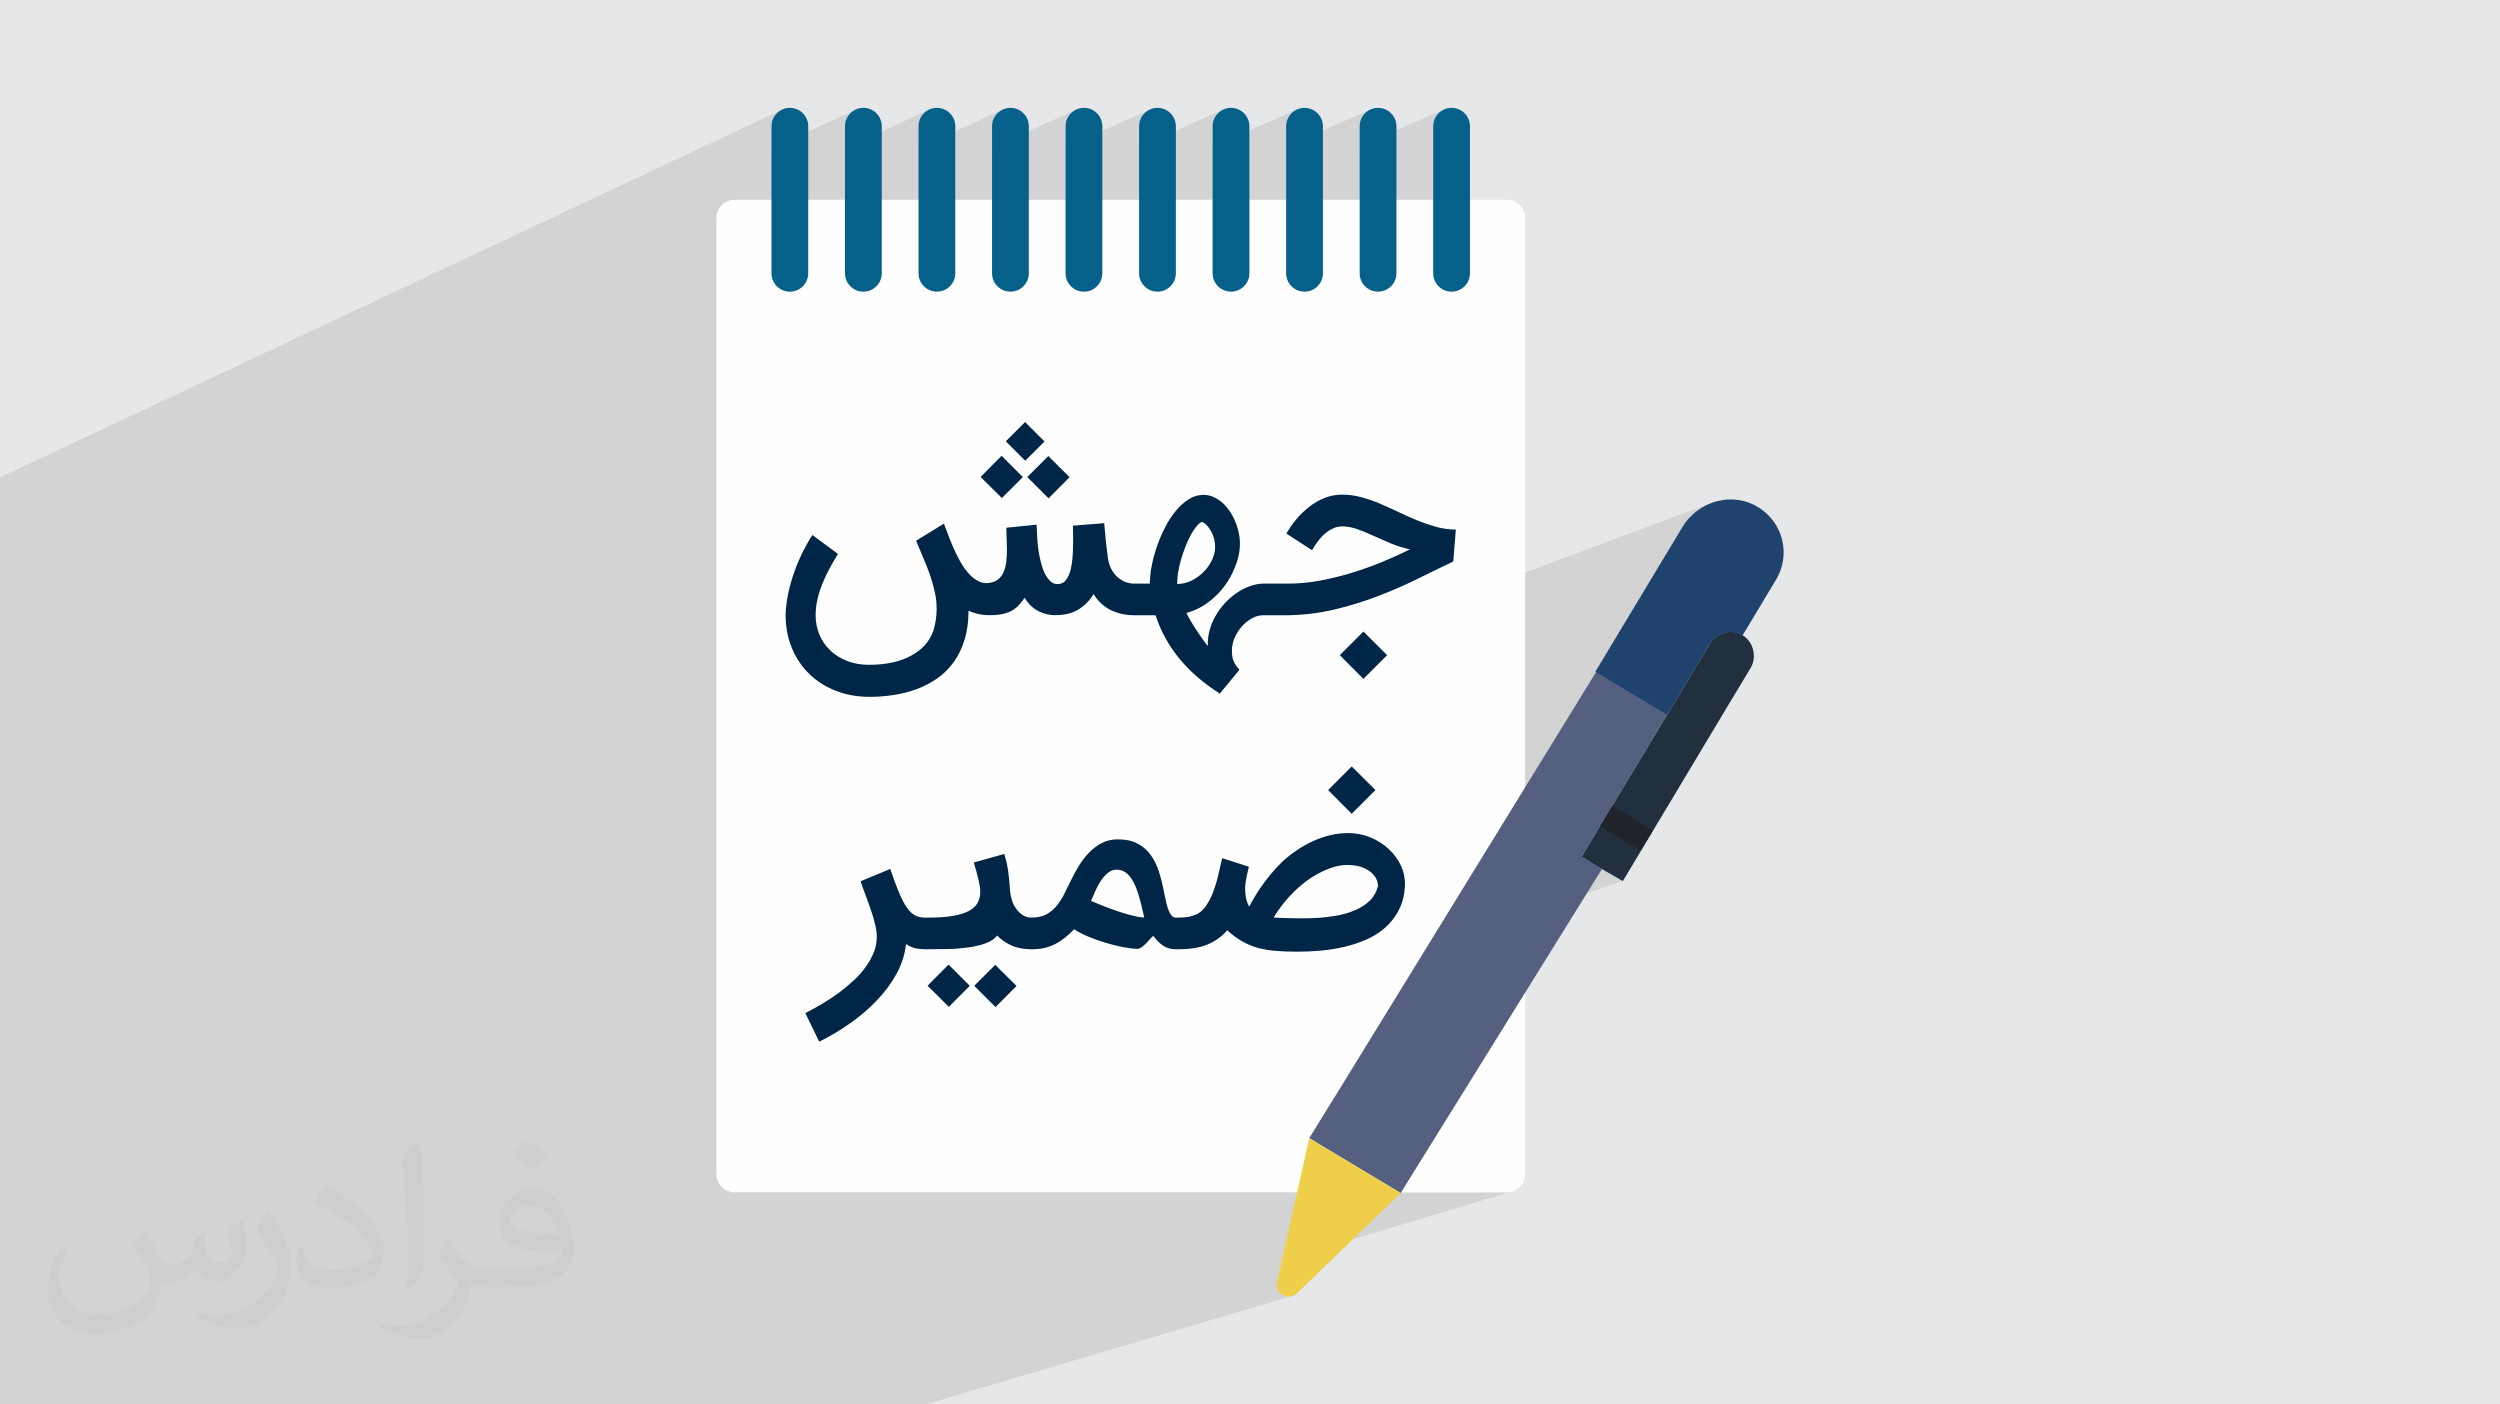 <?xml version="1.0" encoding="UTF-8"?>
<!DOCTYPE svg PUBLIC "-//W3C//DTD SVG 1.1//EN" "http://www.w3.org/Graphics/SVG/1.1/DTD/svg11.dtd">
<!-- Creator: CorelDRAW -->
<svg xmlns="http://www.w3.org/2000/svg" xml:space="preserve" width="94.192mm" height="52.917mm" version="1.1" style="shape-rendering:geometricPrecision; text-rendering:geometricPrecision; image-rendering:optimizeQuality; fill-rule:evenodd; clip-rule:evenodd"
viewBox="0 0 9404.92 5283.66"
 xmlns:xlink="http://www.w3.org/1999/xlink"
 xmlns:xodm="http://www.corel.com/coreldraw/odm/2003">
 <defs>
  <style type="text/css">
   <![CDATA[
    .fil3 {fill:#FEFEFE;fill-rule:nonzero}
    .fil5 {fill:#002647;fill-rule:nonzero}
    .fil4 {fill:#05608A;fill-rule:nonzero}
    .fil8 {fill:#1F436D;fill-rule:nonzero}
    .fil9 {fill:#21232A;fill-rule:nonzero}
    .fil7 {fill:#212F3F;fill-rule:nonzero}
    .fil6 {fill:#556080;fill-rule:nonzero}
    .fil10 {fill:#EFCE4A;fill-rule:nonzero}
    .fil2 {fill:#373435;fill-opacity:0.031}
    .fil1 {fill:#2B2A29;fill-opacity:0.102}
    .fil0 {fill:#E6E7E8}
   ]]>
  </style>
 </defs>
 <g id="Layer_x0020_1">
  <polygon class="fil0" points="-0,0 9404.92,0 9404.92,5283.66 -0,5283.66 "/>
  <path class="fil1" d="M3480.24 5283.66l-81.71 0 -138.77 0 -242.14 0 -8.46 0 -357.39 0 -755.73 0 -161.51 0 -0.01 0 -351.1 0 -0.08 0 -1033.14 0 -163.18 0 -89.74 0 -84.21 0 -13.08 0 0 -11.75 0 -8.64 0 -33.58 0 -6.88 0 -64.48 0 -51.29 0 -0.38 0 -13.51 0 -1.82 0 -8.27 0 -8.9 0 -29.8 0 -12.4 0 -3.43 0 -8.14 0 -1.56 0 -9.49 0 -10.81 0 -0.14 0 -8.65 0 -2.56 0 -2.93 0 -9.32 0 -24.69 0 -13.45 0 -1.81 0 -6.72 0 -19.45 0 -2.96 0 -0.04 0 -1.69 0 -11.24 0 -5.19 0 -7.32 0 -10.3 0 -16.78 0 -2.39 0 -3.8 0 -6.05 0 -5.09 0 -6.53 0 -4.62 0 -5.69 0 -12.78 0 -3.63 0 -32.85 0 -7.23 0 -1.27 0 -29.35 0 -3.56 0 -11.22 0 -12.05 0 -3.01 0 -0.52 0 -5.84 0 -15.29 0 -1.4 0 -19.31 0 -78.31 0 -8.22 0 -79.42 0 -36.51 0 -16.89 0 -46.96 0 -57.72 0 -16.96 0 -22.6 0 -4.28 0 -25.76 0 -68.18 0 -19.36 0 -26.14 0 -27.43 0 -8.64 0 -20.1 0 -13.65 0 -58.13 0 -3.15 0 -1.26 0 -1.61 0 -6.07 0 -37.8 0 -6.45 0 -37.01 0 -2.02 0 -5.95 0 -7.32 0 -35.53 0 -4.32 0 -9.97 0 -6.2 0 -16.45 0 -18.52 0 -12.24 0 -18.99 0 -25.95 0 -0.48 0 -19.33 0 -11.02 0 -62.1 0 -18.07 0 -29.69 0 -32.6 0 -50.82 0 -29.87 0 -40.34 0 -41.08 0 -15.37 0 -6.63 0 -36.58 0 -4.11 0 -26.16 0 -4.62 0 -3.88 0 -15.5 0 -37.07 0 -7.44 0 -3.73 0 -13.06 0 -9.12 0 -4.74 0 -51.72 0 -29.9 0 -9.76 0 -4.87 0 -82.57 0 -10.42 0 -5 0 -83.55 0 -11.11 0 -5.13 0 -84.55 0 -11.82 0 -5.27 0 -48.03 0 -37.54 0 -0.04 0 -12.52 0 -5.42 0 -44.05 0 -37.78 0 -4.77 0 -13.32 0 -5.56 0 -39.94 0 -37.98 0 -9.77 0 -14.11 0 -5.72 0 -35.65 0 -38.18 0 -14.94 0 -14.93 0 -5.88 0 -31.18 0 -38.39 0 -20.31 0 -48.37 0 -38.6 0 -70.47 0 -38.79 0 -72.35 0 -3.67 0 -35.33 0 -4.71 0 -69.53 0 -39.21 0 -76.22 0 -39.42 2944.49 -1384.73 -11.75 6.37 -10.23 8.45 -8.45 10.24 -6.37 11.74 -4.03 12.98 -1.41 13.93 0 84.8 318.84 -148.52 -11.74 6.37 -10.24 8.45 -8.45 10.24 -6.37 11.74 -4.03 12.98 -1.41 13.93 0 83.4 318.85 -147.12 -11.74 6.37 -10.24 8.45 -8.45 10.24 -6.37 11.74 -4.03 12.98 -1.41 13.93 0 82.03 318.85 -145.74 -11.75 6.37 -10.23 8.45 -8.45 10.24 -6.37 11.74 -4.03 12.98 -1.41 13.93 0 80.68 318.84 -144.39 -11.74 6.37 -10.23 8.45 -8.45 10.24 -6.38 11.74 -4.02 12.98 -1.41 13.93 0 79.35 318.84 -143.06 -11.74 6.37 -10.23 8.45 -8.45 10.24 -6.38 11.74 -4.02 12.98 -1.41 13.93 0 78.05 318.84 -141.77 -11.74 6.37 -10.24 8.45 -8.45 10.24 -6.37 11.74 -4.03 12.98 -1.41 13.93 0 76.77 318.85 -140.49 -11.74 6.37 -10.24 8.45 -8.45 10.24 -6.37 11.74 -4.03 12.98 -1.41 13.93 0 75.52 318.84 -139.23 -11.74 6.37 -10.24 8.45 -8.45 10.24 -6.37 11.74 -4.03 12.98 -1.41 13.93 0 74.29 318.85 -138 -11.74 6.37 -10.24 8.45 -8.45 10.24 -6.37 11.74 -4.03 12.98 -1.41 13.93 0 553.19 1.41 13.93 4.02 12.98 6.38 11.74 8.45 10.24 10.23 8.45 11.74 6.37 12.98 4.03 13.93 1.41 13.94 -1.41 12.97 -4.03 -1537.04 630.68 73.05 72.73 -78.95 79.49 -372.58 151 1.13 2.89 2.45 6.14 2.53 6.19 2.61 6.26 2.69 6.32 2.77 6.38 2.28 5.1 197.16 -79.6 113.89 -11.59 2.85 54.9 0.13 2.42 133.73 -53.57 117.62 -9.27 0.34 3.8 0.36 3.78 0.37 3.77 0.36 3.74 0.37 3.73 0.36 3.72 0.36 3.69 0.34 3.68 0.29 3.27 333.55 -132.81 6.81 -2.42 6.89 -1.9 6.99 -1.39 7.07 -0.89 7.17 -0.39 0.21 0 0.22 0 0.23 0 0.23 0 0.24 0 0.23 0 0.22 0 0.21 0 5.24 0.14 5.18 0.43 5.12 0.71 5.05 0.99 5 1.28 4.94 1.57 4.89 1.85 4.83 2.13 4.78 2.39 4.7 2.63 4.63 2.84 4.55 3.07 4.47 3.29 4.38 3.49 4.28 3.7 4.19 3.91 4.14 4.16 4.01 4.35 3.88 4.52 3.75 4.69 3.63 4.86 3.5 5.02 3.38 5.18 3.27 5.34 3.13 5.52 2.97 5.61 2.81 5.69 2.65 5.77 2.51 5.85 2.35 5.94 2.22 6.02 2.07 6.11 1.92 6.16 1.73 6.2 1.55 6.23 0.16 0.73 324.19 -126.98 7.88 -2.89 8 -2.5 8.11 -2.12 8.22 -1.73 8.32 -1.35 8.44 -0.96 8.54 -0.58 8.64 -0.19 8.95 0.15 8.93 0.45 8.92 0.76 8.9 1.05 8.88 1.36 8.87 1.66 8.85 1.95 8.84 2.26 8.82 2.43 8.8 2.59 8.78 2.76 8.77 2.93 8.75 3.1 8.73 3.26 8.72 3.42 8.7 3.59 8.63 3.71 8.65 3.77 8.67 3.83 8.68 3.89 8.7 3.95 8.72 4.01 8.73 4.06 8.75 4.12 8.71 4.17 8.74 4.1 8.77 4.04 8.8 3.95 8.82 3.89 8.84 3.81 8.87 3.72 8.88 3.65 8.9 3.6 8.92 3.45 8.94 3.3 8.97 3.16 8.98 3.03 9.02 2.88 9.04 2.75 9.08 2.61 9.12 2.34 9.17 2.04 9.22 1.76 9.27 1.45 9.32 1.16 9.37 0.84 9.42 0.54 9.47 0.23 -9.63 119.95 -8.18 3.92 -8.22 3.94 -8.26 3.97 -8.3 4 -8.34 4.02 -8.39 4.05 -8.43 4.08 -8.47 4.11 -8.51 4.14 -8.56 4.17 -8.59 4.2 -8.64 4.23 -8.68 4.26 -8.72 4.3 -8.77 4.32 -8.8 4.36 -8.88 4.32 -8.93 4.28 -8.98 4.25 -9.02 4.2 -9.07 4.17 -9.12 4.13 -9.17 4.08 -9.22 4.04 -9.27 4.01 -9.31 3.95 -9.38 3.92 -9.42 3.87 -9.47 3.83 -9.53 3.79 -9.58 3.74 -9.64 3.69 -9.66 3.67 -539.45 203.49 0 0.27 0.08 2.6 0.11 2.55 0.15 2.5 0.18 2.45 0.22 2.41 0.23 2.35 0.26 2.3 0.3 2.27 0.37 2.25 0.45 2.23 0.51 2.22 0.59 2.2 0.67 2.18 0.74 2.17 0.83 2.15 0.84 2.19 0.91 2.17 0.98 2.15 1.05 2.13 1.13 2.12 1.2 2.12 1.29 2.13 1.36 2.13 1.44 2.09 1.53 2.12 1.62 2.16 1.69 2.19 1.78 2.23 1.87 2.26 1.95 2.29 2.03 2.33 -36.15 43.91 502.58 -187.75 3.76 3.74 1308.38 -488.55 -9.84 3.77 -9.61 4.23 -9.37 4.69 -9.12 5.13 -8.85 5.55 -8.56 5.98 -8.26 6.39 -7.94 6.78 -7.61 7.17 -7.27 7.55 -6.9 7.91 -6.53 8.26 -6.14 8.6 -5.73 8.94 -116.98 194.35 -211.24 350.91 1.81 1.09 1.55 -0.56 -0.67 1.09 24.47 14.73 451.82 -161.64 -7.91 3.22 -3.95 2.07 12.01 -4.29 8.12 -2.34 8.31 -1.56 8.43 -0.77 8.49 0.03 8.5 0.85 8.44 1.68 8.34 2.53 8.15 3.38 6.45 3.46 2.02 -0.72 -2.02 0.72 1.45 0.78 -0.01 0.03 -132.58 47.28 -0.06 0.1 -39.52 65.18 -111.68 186.14 0 0.01 -0.01 0 -17.21 28.6 -0.01 0.01 0.01 0 -0.01 0 -189.08 314.11 152.67 91.9 -45.95 76.34 -166.37 55.84 21.12 12.81 78.72 45.17 -734.87 244.51 -348.89 567.43 -0.45 0.14 -95.52 155.01 61.54 37.05 277.84 166.88 403.48 0 13.93 -1.41 -859.5 257.9 -18.28 82.01 -0.81 5.4 -0.14 5.39 0.5 5.34 1.13 5.22 1.75 5.05 2.35 4.82 2.94 4.53 3.5 4.19 6.83 5.9 7.64 4.29 8.19 2.68 8.49 1.05 8.54 -0.58 8.32 -2.22 -1383.35 408.53zm1343.07 -544.52l0 0.01 844.92 -253.61 -844.92 253.6zm1731.77 -2348.14l0.03 0.02 -0.04 0.01 0.01 -0.03zm0.57 -1.5l-0.57 1.5 0.57 -1.5zm-133.16 48.81l132.58 -47.28 0.04 -0.01 2334.96 2892.63 -2334.96 -2892.63m-0.04 0.01l-1095.98 2892.62 1095.98 -2892.62z"/>
  <path class="fil2" d="M548.54 4627.69c17.95,27.21 29.6,53.36 40.96,82.43 8.45,16.91 12.93,48.09 52.57,48.09 11.61,0 28.28,-3.42 43.06,-11.61 16.63,-8.73 29.32,-21.94 35.94,-42l15.85 -53.36 38.57 -19.02 2.64 2.64c-5.27,20.09 -6.59,39.36 -6.59,54.43 0,44.63 38.57,61.56 69.22,61.56 17.95,0 34.09,-8.73 34.09,-25.11 0,-21.13 -8.98,-57.06 -20.62,-89.29 17.95,-17.95 35.94,-35.94 56.53,-50.47l3.17 1.6c8.98,38.04 14,75.56 14,100.66 0,24.57 -10.83,51.79 -19.81,69.49 -18.49,34.87 -51.25,62.62 -90.87,62.62 -30.1,0 -63.65,-15.07 -86.66,-43.06l-1.32 0c-21.66,26.96 -55.22,51.25 -108.86,51.25l-16.63 0c-2.64,35.41 -10.29,60.49 -21.94,82.95 -31.95,62.34 -126.81,106.47 -216.1,106.47 -124.17,0 -186.51,-71.59 -186.51,-166.96 0,-58.91 19.27,-113.6 48.88,-152.42l24.29 10.04c-18.49,35.41 -30.91,68.68 -30.91,101.45 0,89.29 72.66,131.83 156.4,131.83 77.68,0 173.83,-49.41 191.28,-106.72 -6.59,-62.62 -30.1,-91.93 -66.04,-148.99 10.83,-19.02 24.83,-38.04 42.28,-58.38l3.17 0 0 0 0 0 -0.02 -0.09zm1432.13 -336.04c26.15,16.39 51.79,35.66 76.87,57.85 -14,19.81 -31.45,37.79 -53.11,53.64 -25.11,-20.34 -50.19,-37.79 -75.84,-56.27 17.42,-19.55 34.62,-38.29 52.04,-55.22l0 0 0 0 0 0 0 0 0 0 0.03 0zm13.47 244.11c-42.28,0 -76.87,27.75 -76.87,48.34 0,44.13 84.53,57.85 185.72,57.31 -12.68,-51.79 -57.06,-105.68 -108.86,-105.68l0.01 0.03zm-94.86 236.19c54.96,0 103.04,-1.6 139.74,-10.83 40.96,-10.29 75.56,-30.91 75.56,-45.17 0,-3.7 0,-8.19 -1.32,-11.89 -22.98,2.11 -49.41,2.11 -72.38,2.11 -74.49,0 -131.55,-16.91 -154.02,-58.66 -5.55,-11.61 -9.51,-24.57 -9.51,-39.36 0,-40.43 17.42,-79.79 48.09,-107 25.61,-22.45 53.89,-36.44 82.67,-36.44 52.04,0 93.51,41.75 122.57,107.54 15.85,35.94 26.68,77.4 26.68,129.72 0,34.87 -9.51,64.19 -31.17,85.85 -40.43,39.11 -114.92,53.89 -229.04,53.89l-51.79 0 0 0 -13.47 0c-28.28,0 -48.62,-5.02 -64.72,-17.42l-2.64 0c0.79,6.59 1.32,12.93 1.32,19.02 0,25.61 -8.45,58.38 -25.61,84.53 -50.72,75.3 -105.68,108.04 -153.24,108.04 -48.09,0 -107,-18.49 -160.11,-42.54l9.51 -18.49c17.17,7.13 40.96,11.89 73.7,11.89 85.85,0 198.66,-82.43 212.66,-163 -3.17,-6.59 -8.98,-15.32 -17.17,-24.57 -25.11,-29.85 -40.96,-54.68 -55.75,-80.83 12.68,-25.11 24.29,-45.17 35.13,-63.4l4.49 -0.53c36.72,74.77 69.99,117.55 144.23,117.55l11.61 0 0 0 53.89 0 0 0 0 0 0 0 0 0 0 0 0.09 0.01zm-371.98 79c6.34,-34.34 6.87,-72.91 6.87,-108.86l0 -53.36c0,-99.6 -12.68,-244.36 -22.98,-338.68 17.95,-19.27 43.06,-42 62.87,-57.31l5.81 1.6c13.47,118.62 16.63,256 16.63,383.06 0,33.3 -1.32,65.79 -4.49,89.55 -1.85,30.1 -19.27,52.83 -56.53,87.7l-8.19 -3.7zm-382.8 -157.19c1.85,46.77 24.83,83.49 105.15,83.49 49.93,0 92.19,-12.93 138.96,-35.13 8.45,-3.7 12.93,-8.73 12.93,-12.93 0,-29.32 -22.45,-68.15 -60.23,-103.55 -36.72,-33.3 -85.34,-62.62 -130.76,-82.18 -15.6,-6.59 -20.62,-13.47 -20.62,-20.09 0,-13.47 17.95,-41.75 32.77,-62.09l5.02 -0.53c52.04,27.21 110.17,67.64 153.24,112.53 39.11,41.47 63.4,83.49 63.4,129.19 0,33.81 -10.29,65.51 -26.96,95.11 -57.06,28.79 -117.83,50.72 -178.06,50.72 -73.17,0 -123.1,-34.34 -123.1,-114.92 0,-8.73 0,-22.19 3.17,-39.64l25.11 0 0 0 0 0 0 0 0 0 0 0 -0.02 0zm-132.37 -132.9l45.45 73.45c16.63,27.21 32.23,56.81 32.23,103.55l0 59.7c0,48.34 -30.91,100.13 -80.83,151.38 -39.11,34.62 -73.7,49.41 -105.68,49.41 -47.55,0 -101.98,-14.79 -164.85,-41.75l7.13 -18.49c19.81,5.27 42.79,9.77 71.06,9.77 90.36,-0.53 182.8,-66.57 225.08,-147.15 5.02,-9.26 6.87,-17.95 6.87,-24.04 0,-9.26 -5.02,-19.55 -8.98,-28.79 -22.98,-43.31 -48.62,-82.95 -76.87,-119.68 14.79,-23.25 29.6,-45.7 45.7,-67.9l3.7 0.53 0 0 0 0 0 0 0 0 0 0 -0.02 0.01z"/>
  <g id="_2429793290816">
  </g>
  <g id="_2429793295424">
  </g>
  <g id="_2429793296624">
  </g>
  <g id="_2429793295136">
  </g>
  <g id="_2429793295568">
  </g>
  <g id="_2429793299408">
  </g>
  <g id="_2429793297824">
  </g>
  <g id="_2429793302816">
  </g>
  <g id="_2429793304448">
  </g>
  <g id="_2429793306656">
  </g>
  <g id="_2429793309824">
  </g>
  <g id="_2429793310784">
  </g>
  <g id="_2429793310544">
  </g>
  <g id="_2429793311120">
  </g>
  <g id="_2429793315728">
  </g>
  <g id="_2429793313664">
   <g>
    <path class="fil3" d="M2763.95 751.47l2904.28 0c38.17,0 69.16,30.98 69.16,69.16l0 3595.77c0,38.17 -30.98,69.16 -69.16,69.16l-2904.28 0c-38.16,0 -69.15,-30.98 -69.15,-69.16l0 -3595.77c0,-38.17 30.97,-69.16 69.15,-69.16z"/>
    <g>
     <path class="fil4" d="M2971.39 1097.23c-38.17,0 -69.16,-30.98 -69.16,-69.16l0.01 -553.19c0,-38.17 30.98,-69.16 69.15,-69.16 38.17,0 69.16,30.98 69.16,69.16l0 553.19c0,38.17 -30.97,69.16 -69.16,69.16z"/>
     <path class="fil4" d="M3247.99 1097.23c-38.17,0 -69.16,-30.98 -69.16,-69.16l0 -553.19c0,-38.17 30.98,-69.16 69.16,-69.16 38.17,0 69.16,30.98 69.16,69.16l0 553.19c-0.01,38.17 -30.98,69.16 -69.16,69.16z"/>
     <path class="fil4" d="M3524.59 1097.23c-38.17,0 -69.16,-30.98 -69.16,-69.16l0 -553.19c0,-38.17 30.98,-69.16 69.16,-69.16 38.17,0 69.15,30.98 69.15,69.16l0 553.19c0,38.17 -30.98,69.16 -69.15,69.16z"/>
     <path class="fil4" d="M3801.19 1097.23c-38.16,0 -69.15,-30.98 -69.15,-69.16l0 -553.19c0,-38.17 30.98,-69.16 69.15,-69.16 38.17,0 69.16,30.98 69.16,69.16l0 553.19c0,38.17 -30.98,69.16 -69.16,69.16z"/>
     <path class="fil4" d="M4077.79 1097.23c-38.17,0 -69.15,-30.98 -69.15,-69.16l0 -553.19c0,-38.17 30.97,-69.16 69.15,-69.16 38.17,0 69.16,30.98 69.16,69.16l0 553.19c0,38.17 -30.98,69.16 -69.16,69.16z"/>
     <path class="fil4" d="M4354.39 1097.23c-38.17,0 -69.16,-30.98 -69.16,-69.16l0.01 -553.19c0,-38.17 30.97,-69.16 69.15,-69.16 38.17,0 69.16,30.98 69.16,69.16l0 553.19c-0.01,38.17 -30.98,69.16 -69.16,69.16z"/>
     <path class="fil4" d="M4630.99 1097.23c-38.17,0 -69.16,-30.98 -69.16,-69.16l0 -553.19c0,-38.17 30.98,-69.16 69.16,-69.16 38.17,0 69.16,30.98 69.16,69.16l0 553.19c-0.01,38.17 -30.99,69.16 -69.16,69.16z"/>
     <path class="fil4" d="M4907.59 1097.23c-38.17,0 -69.16,-30.98 -69.16,-69.16l0 -553.19c0,-38.17 30.98,-69.16 69.16,-69.16 38.16,0 69.15,30.98 69.15,69.16l0 553.19c0,38.17 -30.98,69.16 -69.15,69.16z"/>
     <path class="fil4" d="M5184.17 1097.23c-38.16,0 -69.15,-30.98 -69.15,-69.16l0 -553.19c0,-38.17 30.98,-69.16 69.16,-69.16 38.17,0 69.15,30.98 69.15,69.16l0 553.19c0,38.17 -30.97,69.16 -69.16,69.16z"/>
     <path class="fil4" d="M5460.77 1097.23c-38.17,0 -69.15,-30.98 -69.15,-69.16l0 -553.19c0,-38.17 30.98,-69.16 69.16,-69.16 38.16,0 69.15,30.98 69.15,69.16l0 553.19c0,38.17 -30.97,69.16 -69.16,69.16z"/>
    </g>
    <path class="fil5" d="M3971.65 2314.2c-14.44,0 -27.81,-1.79 -39.75,-5.17 -11.93,-3.38 -22.63,-8.02 -32.43,-13.9 -9.8,-5.88 -18.36,-12.83 -25.84,-20.68 -7.49,-8.02 -13.73,-16.4 -19.07,-25.48 -6.77,9.63 -13.73,18.53 -20.86,26.56 -7.13,8.02 -15.68,14.97 -25.31,20.67 -9.8,5.7 -21.56,10.16 -35.11,13.36 -13.72,3.04 -30.29,4.64 -49.9,4.64 -17.64,0 -33.15,-1.79 -46.34,-5.17 -13.36,-3.38 -24.59,-7.3 -33.5,-11.58 0,40.82 -4.99,77.35 -14.98,109.43 -9.8,32.08 -23.52,60.06 -40.82,84.12 -17.46,24.06 -37.96,44.37 -61.66,60.95 -23.71,16.58 -49.38,29.94 -76.99,40.29 -27.63,10.15 -56.5,17.64 -86.98,22.28 -30.3,4.63 -60.78,6.95 -91.44,6.95 -45.62,0 -87.69,-7.49 -126,-22.64 -38.5,-14.97 -71.83,-36 -99.81,-63.09 -27.99,-27.27 -49.9,-59.7 -65.77,-97.66 -15.87,-37.97 -23.7,-80.03 -23.7,-126.19 0.89,-27.09 4.46,-54.36 10.51,-82.17 5.89,-27.63 13.72,-54.54 23.17,-80.56 9.45,-26.2 19.96,-50.79 31.54,-73.97 11.77,-23.34 23.52,-44.02 35.65,-62.38l96.24 71.11c-10.86,17.46 -21.39,35.47 -31.37,54.01 -10.15,18.53 -19.06,37.6 -26.91,57.02 -8.02,19.25 -14.26,39.03 -18.89,59.17 -4.63,20.14 -6.95,40.46 -6.95,60.96 0,25.67 4.63,49.72 14.08,72.36 9.45,22.46 23,42.07 40.46,58.99 17.64,16.93 38.67,30.12 63.27,39.93 24.59,9.81 52.21,14.61 82.52,14.61 33.51,0 63.8,-3.03 90.72,-9.26 26.91,-6.25 50.61,-14.98 71.11,-26.57 20.5,-11.4 37.42,-24.94 50.97,-40.63 13.37,-15.69 23.34,-32.97 29.94,-52.22 8.02,-27.09 12.12,-53.29 12.12,-78.6 0,-1.96 -0.36,-10.15 -0.72,-24.59 -0.53,-14.62 -4.27,-35.65 -11.4,-63.09 -7.13,-27.45 -16.57,-55.25 -28.16,-83.41 -11.59,-28.16 -23.88,-57.74 -36.9,-88.4l104.62 -64.17c4.28,11.23 9.46,24.6 15.34,40.46 5.88,15.87 12.47,32.26 19.96,49.38 7.48,16.93 15.68,33.87 24.77,50.44 9.27,16.57 19.24,31.18 30.29,44.2 11.05,12.82 22.82,22.81 35.65,29.93 10.52,6.24 21.75,9.27 33.87,9.27 2.49,0 4.99,-0.18 7.49,-0.53 15.15,-1.43 27.44,-6.06 36.71,-13.73 9.27,-7.49 16.4,-17.1 21.21,-28.69 4.63,-11.59 7.84,-24.95 9.45,-39.75 1.6,-14.97 2.32,-30.65 2.32,-47.05l-2.32 -78.6 113.89 -11.59 2.85 54.9c0.36,7.13 1.07,16.22 2.32,27.45 1.26,11.05 3.04,22.82 5.53,35.29 2.5,12.48 5.52,24.96 9.27,37.61 3.74,12.83 8.38,24.23 14.08,34.22 5.52,10.15 11.94,18.35 19.25,24.59 7.31,6.42 15.69,9.63 25.3,9.63 13.73,0 24.42,-5.35 32.26,-15.87 8.03,-10.51 13.91,-24.05 17.65,-40.63 3.91,-16.57 6.41,-34.94 7.48,-54.9 1.07,-19.96 1.61,-39.21 1.61,-57.92 0,-5.88 0,-10.51 -0.18,-14.09 -0.18,-3.56 -0.18,-6.94 -0.18,-9.97 0,-3.21 -0.18,-6.59 -0.36,-10.51 0,-3.92 -0.17,-9.27 -0.17,-16.05l117.62 -9.27c0.9,10.16 1.97,20.15 2.86,29.94 0.89,9.81 1.79,19.78 2.68,30.29 1.07,10.33 2.14,21.39 3.56,32.98 1.43,11.58 3.03,24.23 4.81,37.78 2.32,16.22 6.59,30.29 13.37,42.42 6.59,12.12 14.44,22.1 23.34,29.94 9.09,7.84 18.89,13.9 29.41,18 10.51,3.91 20.86,5.88 31.19,5.88l17.64 0 0 119.06 -16.4 0c-31.19,0 -60.07,-6.24 -86.44,-18.71 -26.38,-12.66 -48.31,-32.8 -65.94,-60.78 -14.98,24.59 -33.87,43.83 -57.04,57.92 -22.99,14.08 -51.5,21.21 -85.37,21.21zm-123.69 -519.53l-78.95 78.95 -80.03 -79.49 78.96 -79.49 80.02 80.03zm175.73 0.53l-78.95 79.49 -80.03 -80.02 78.96 -79.14 80.02 79.67zm-239.9 -134.93l72.54 -72.54 73.08 73.08 -72.54 72.54 -73.08 -73.08zm480.51 535.23l61.32 0c0,-19.43 2.32,-41.17 6.77,-65.05 4.45,-23.88 10.86,-48.13 19.25,-72.72 8.38,-24.59 18.53,-48.66 30.47,-72.01 11.94,-23.51 25.3,-44.37 40.28,-62.56 14.79,-18.35 31.01,-33.15 48.31,-44.2 17.45,-11.22 35.64,-16.92 54.89,-17.28 0.54,0 1.25,0 1.79,0 14.08,0 27.44,3.03 40.27,9.09 12.84,6.06 24.96,14.62 36.01,25.31 11.23,10.87 21.04,23.7 29.59,38.14 8.56,14.62 15.34,30.12 20.68,46.52 5.35,16.4 8.73,33.15 10.15,50.26 0.36,4.98 0.54,9.97 0.54,14.79 0,12.12 -1.07,24.06 -3.21,35.83 -4.63,23.52 -12.48,47.23 -23.53,70.75 -11.04,23.52 -24.94,45.45 -41.89,65.77 -16.92,20.31 -36.53,38.14 -58.81,53.65 -22.28,15.5 -46.87,26.91 -73.96,34.04 3.21,7.13 8.2,16.4 14.97,28.16 6.77,11.58 14.08,23.34 22.1,35.47 7.85,12.12 15.69,23.7 23.7,34.94 7.85,11.05 14.62,19.78 20.14,26.02 -0.17,-3.74 -0.35,-7.49 -0.35,-11.22 0,-15.51 2.32,-31.91 6.95,-49.03 4.63,-17.28 11.76,-34.57 21.57,-52.03 9.81,-17.47 21.56,-33.69 35.29,-48.66 13.9,-14.8 28.7,-27.81 44.73,-38.86 15.87,-10.87 32.61,-19.6 50.26,-25.66 17.46,-6.24 34.93,-9.45 52.22,-9.45l9.27 0 0 119.06 -11.58 0c-14.98,0 -29.42,3.91 -43.49,11.94 -14.08,7.84 -26.73,18.17 -37.95,30.82 -11.05,12.83 -19.97,27.09 -26.74,42.78 -6.6,15.87 -9.98,31.73 -9.98,47.42 0,7.12 0.54,13.72 1.25,19.78 0.72,6.06 2.14,11.94 4.45,17.64 2.15,5.88 5,11.41 8.75,17.11 3.73,5.52 8.37,11.4 13.89,17.64l-73.78 89.64c-30.48,-19.42 -58.11,-40.1 -83.23,-61.49 -25.13,-21.57 -47.77,-44.56 -67.73,-68.62 -19.97,-24.24 -37.6,-49.9 -52.76,-77.17 -15.15,-27.27 -27.81,-56.5 -38.14,-87.51l-82.69 0 0 -119.06zm306.91 -131.53c0,-2.15 0,-4.45 0,-6.96 0,-8.02 -1.06,-16.57 -2.85,-25.84 -1.79,-9.09 -4.99,-18.17 -9.27,-27.09 -4.46,-9.09 -9.63,-17.1 -15.87,-24.24 -6.24,-7.12 -13.01,-12.65 -20.5,-16.74 -6.77,2.14 -13.9,7.84 -21.56,16.92 -7.67,9.27 -14.98,20.5 -22.11,33.69 -7.13,13.37 -13.9,28.16 -20.14,44.55 -6.41,16.23 -11.94,32.62 -16.57,49.2 -4.63,16.57 -8.2,32.62 -10.69,48.12 -1.79,12.65 -2.85,24.06 -2.85,34.05 0,2.32 0,4.8 0,7.31l1.06 0c16.41,0 32.62,-3.74 49.03,-11.05 16.22,-7.48 31,-17.46 44.37,-29.76 13.37,-12.48 24.24,-26.56 32.97,-42.6 8.74,-16.05 13.73,-32.44 14.97,-49.54zm174.31 131.53l100.89 0c38.49,0 77.53,-3.56 117.45,-10.87 39.74,-7.31 79.31,-16.93 118.7,-28.88 39.39,-11.94 77.88,-25.66 115.32,-40.99 37.6,-15.51 73.07,-31.55 106.4,-47.95 -26.55,-5.88 -51.33,-13.72 -74.32,-23.52 -23,-9.81 -44.56,-19.25 -65.05,-28.52 -20.5,-9.45 -40.11,-17.46 -59,-24.23 -19.07,-6.78 -37.78,-10.16 -56.31,-10.16 -10.87,0 -21.04,1.78 -30.48,5.7 -9.45,3.92 -18.17,8.74 -26.19,14.62 -8.21,5.88 -15.34,12.47 -21.75,19.6 -6.24,7.13 -11.94,14.08 -16.75,20.68 -4.81,6.6 -8.74,12.65 -11.76,17.82 -3.22,5.34 -5.35,9.09 -6.6,11.23l-96.59 -62.75c10.51,-18.53 22.99,-36.71 37.6,-54.18 14.62,-17.47 30.83,-33.15 48.66,-46.88 17.82,-13.9 37.07,-24.94 57.74,-33.15 20.86,-8.2 42.95,-12.3 66.13,-12.3 23.88,0 47.58,3.22 71.11,9.63 23.52,6.24 46.87,14.26 70.04,24.06 22.99,9.81 46.16,20.32 69.5,31.37 23.17,11.22 46.7,21.74 70.4,31.36 23.7,9.81 47.59,18 71.82,24.77 24.24,6.6 49.02,10.16 74.33,10.34l-9.63 119.95c-43.48,20.85 -88.77,42.78 -135.81,66.13 -47.23,23.16 -96.41,44.73 -147.93,64.33 -51.33,19.78 -105.16,36.35 -161.13,49.72 -55.96,13.55 -114.6,20.85 -175.9,22.11l-100.89 0 0 -119.06zm472.84 269.12l-89.28 89.29 -88.77 -89.29 88.77 -88.76 89.28 88.76zm-1725.08 1106.38l-14.43 0c-8.03,0 -18.18,-0.9 -30.3,-2.68 -12.29,-1.96 -25.66,-7.49 -40.28,-16.75 -4.1,39.03 -16.05,76.46 -35.83,112.29 -19.78,35.83 -44.73,69.33 -74.68,100.52 -29.76,31.36 -63.44,60.06 -100.88,86.08 -37.25,26.02 -75.75,48.84 -114.96,68.45l-52.22 -107.48c21.74,-11.23 43.48,-23.17 65.41,-36.35 21.75,-13.02 42.6,-26.91 62.56,-41.71 19.79,-14.97 38.32,-30.48 55.62,-46.52 17.1,-16.22 32.07,-32.97 44.55,-50.79 12.47,-17.65 22.46,-35.65 29.75,-54.37 7.32,-18.53 10.88,-37.59 10.88,-57.2 0,-13.91 -1.97,-29.24 -6.06,-46.16 -3.92,-16.93 -9.1,-34.58 -15.34,-52.76 -6.23,-18.35 -12.83,-36.89 -19.96,-55.61 -7.13,-18.71 -13.54,-36.89 -19.6,-54.72l111.75 -46.34c11.94,36.18 23.16,66.12 33.15,89.82 10.15,23.71 19.96,42.61 29.76,56.32 9.81,13.73 19.96,23.34 30.65,28.88 10.69,5.34 22.99,8.02 36.53,8.02l14.44 0 -0.54 119.06zm396.75 -119.06l0 119.06 -9.28 0c-30.11,0 -55.61,-4.82 -76.28,-14.44 -20.85,-9.45 -38.49,-21.93 -53.11,-37.07 -10.15,13.01 -25.31,23 -45.26,29.94 -19.97,6.95 -42.25,12.11 -66.66,15.33 -24.6,3.21 -49.73,5.16 -75.58,5.52 -25.84,0.54 -49.72,0.72 -71.47,0.72l-17.11 0 0 -119.06 17.11 0c36.36,0 66.84,-1.96 91.61,-6.24 24.77,-4.09 44.91,-10.33 60.24,-18.35 15.34,-8.03 26.38,-18.18 33.33,-30.48 6.78,-12.11 10.16,-26.37 10.16,-42.42 0,-10.69 -1.96,-24.59 -6.06,-42.07 -3.92,-17.64 -9.97,-40.1 -18.17,-67.73l114.42 -32.07c4.09,13.54 7.31,25.66 9.63,36 2.32,10.33 4.09,20.86 5.52,31.19 1.43,10.33 2.68,21.56 3.74,33.5 1.07,11.94 2.14,26.03 3.38,42.43 1.07,9.97 3.38,20.68 6.96,31.9 3.73,11.41 8.91,21.75 15.68,31.19 6.6,9.45 14.8,17.28 24.41,23.7 9.63,6.41 20.68,9.45 33.51,9.45l9.28 0zm-241.68 256.65l-78.95 79.13 -80.03 -79.49 78.95 -79.49 80.03 79.85zm175.73 0.53l-78.95 79.5 -80.03 -80.03 78.95 -78.96 80.03 79.49zm280.36 -319.92c10.16,4.45 23.34,9.81 39.56,16.4 16.05,6.41 33.34,13.01 52.05,19.43 18.53,6.59 37.42,12.29 56.49,17.46 19.07,5.17 36.36,8.2 52.22,9.45 -3.03,-13.01 -6.23,-26.56 -9.45,-40.64 -3.38,-14.08 -6.95,-27.81 -11.04,-41.17 -3.92,-13.37 -8.39,-25.84 -13.37,-37.78 -4.99,-11.94 -10.87,-22.46 -17.47,-31.37 -6.77,-9.09 -14.44,-16.23 -22.99,-21.39 -8.74,-5.35 -18.54,-8.02 -29.42,-8.02 -12.29,0 -23.34,4.09 -33.15,12.12 -9.8,8.02 -18.53,18 -26.55,29.94 -7.85,11.93 -14.79,24.77 -20.85,38.49 -6.06,13.54 -11.41,26.02 -16.05,37.07zm176.62 180.37c-16.04,-0.18 -34.93,-2.5 -56.67,-6.6 -21.75,-4.27 -43.84,-9.8 -66.3,-16.57 -22.46,-6.77 -44.02,-14.62 -64.7,-23.16 -20.5,-8.74 -37.96,-17.82 -52.22,-27.45 -12.12,11.94 -23.87,22.64 -35.29,32.08 -11.58,9.27 -23.52,17.11 -35.83,23.34 -12.47,6.42 -25.84,11.23 -40.28,14.8 -14.44,3.38 -30.65,4.99 -49.02,4.99l-9.27 0 0 -119.06 9.27 0c22.64,0 41.54,-4.27 56.68,-12.65 15.15,-8.57 28.34,-19.61 39.02,-33.34 10.88,-13.54 20.5,-28.87 28.71,-45.98 8.2,-17.1 16.57,-34.04 25.3,-51.15 8.74,-18 18.53,-36.01 29.76,-54 11.22,-18 23.7,-34.04 37.96,-48.49 14.09,-14.43 29.94,-26.19 47.59,-35.11 17.64,-9.09 37.43,-13.55 59.53,-13.55 28.88,0 53.11,5 72.72,15.16 19.78,9.98 36.18,23.88 49.37,41.35 13.19,17.46 23.53,38.14 31.36,61.67 7.67,23.53 14.27,49.02 19.43,76.28 3.22,15.68 6.06,29.76 8.92,42.06 2.85,12.12 5.88,22.65 9.45,31.37 3.56,8.56 7.49,15.15 11.76,19.79 4.09,4.45 9.09,6.59 14.97,6.59l14.44 0 0 119.06 -17.64 0c-17.11,-0.18 -32.08,-4.99 -45.27,-14.08 -13.19,-9.28 -25.3,-21.4 -36.53,-36.54 -3.38,3.03 -7.31,7.31 -11.94,12.48 -4.45,5.34 -9.27,10.51 -14.26,15.69 -5.17,4.98 -10.33,9.63 -15.69,13.72 -5.16,3.91 -10.33,6.42 -15.33,7.31zm153.99 -117.63c16.57,0 30.84,-1.25 42.25,-4.1 11.4,-2.85 20.85,-6.23 28.34,-10.51 7.49,-4.09 13.37,-8.55 17.82,-13.19 4.63,-4.63 8.38,-9.09 11.41,-13.01 10.68,-15.51 19.06,-31.19 25.48,-46.69 6.23,-15.69 11.58,-31.19 16.04,-46.52 4.28,-15.33 8.03,-30.47 11.05,-45.45 3.21,-14.79 6.6,-29.59 10.34,-44.02l100.34 32.08c-3.38,14.44 -6.42,27.98 -9.09,40.64 -2.68,12.48 -4.28,24.77 -4.81,36.89 0,2.85 0,5.52 0,8.02 0,9.27 0.89,19.25 2.67,29.94 1.97,10.69 6.06,22.46 12.66,35.11 5.17,-10.51 11.76,-22.63 19.78,-36 7.85,-13.55 16.93,-27.63 27.45,-42.43 10.33,-14.61 21.92,-29.76 34.76,-45.26 13.01,-15.51 26.73,-30.48 41.7,-45.1 17.65,-16.22 36.19,-30.83 55.8,-44.01 19.42,-13.02 39.74,-24.42 60.6,-34.05 21.03,-9.63 42.6,-17.11 64.69,-22.46 22.11,-5.17 44.73,-7.84 67.55,-7.84 28.88,0 56.67,5.34 83.23,16.22 26.74,10.87 50.08,25.66 70.04,44.56 19.96,18.71 35.65,40.46 46.7,65.23 9.09,20.49 13.54,42.06 13.54,64.69 0,4.81 -0.17,9.98 -0.53,15.33 -2.68,33.15 -10.87,62.21 -24.41,87.16 -13.37,24.95 -30.48,46.34 -51.16,64.15 -20.49,17.83 -44.2,32.45 -70.57,43.85 -26.56,11.58 -54.18,20.67 -83.05,27.27 -28.88,6.59 -58.1,11.22 -87.87,13.9 -29.76,2.68 -58.28,3.92 -85.55,3.92 -30.66,0 -58.28,-0.89 -82.69,-3.04 -24.6,-1.96 -47.24,-5.88 -67.91,-11.58 -20.86,-5.7 -40.46,-13.9 -58.82,-24.41 -18.53,-10.51 -37.06,-24.24 -55.97,-41.35 -21.38,24.23 -46.52,42.06 -75.21,53.64 -28.7,11.76 -63.81,17.47 -105.69,17.47l-16.75 0 0 -119.06 15.86 0zm468.03 -128.69c-12.65,10.15 -24.77,21.04 -36.18,32.44 -11.41,11.58 -22.11,23 -31.55,34.4 -9.62,11.58 -18.18,22.64 -25.66,33.33 -7.49,10.69 -13.37,20.14 -18.17,28.52 20.85,1.07 44.19,1.78 70.21,2.32 11.23,0.35 22.46,0.53 34.04,0.53 15.16,0 33.51,-0.53 54.9,-1.42 21.39,-0.9 45.27,-3.56 71.83,-7.85 26.38,-4.27 50.79,-11.05 72.89,-20.31 22.29,-9.1 41.17,-21.22 57.03,-36.36 15.69,-15.33 26.38,-34.4 32.08,-57.21 -1.6,-15.86 -7.13,-29.23 -16.57,-40.1 -9.45,-10.69 -21.03,-19.25 -34.93,-25.31 -13.73,-6.06 -28.7,-9.81 -44.74,-11.4 -6.24,-0.54 -12.47,-0.89 -18.71,-0.89 -9.81,0 -19.42,0.71 -28.7,2.32 -11.76,1.96 -23.88,4.99 -36.18,9.63 -12.12,4.45 -24.24,9.63 -36.36,15.69 -12.11,6.05 -23.7,12.65 -34.75,19.77 -10.88,7.14 -21.04,14.45 -30.48,21.93zm271.27 -351.11l-89.29 89.29 -88.76 -89.29 88.76 -88.76 89.29 88.76z"/>
   </g>
   <g>
    <polygon class="fil6" points="6271.87,2688.66 6254,2718.35 6253.57,2718.45 6124.01,2934.29 5950.15,3223.11 6026.38,3269.36 5269.15,4488.2 4986.91,4318.67 4925.37,4281.62 5020.91,4126.58 5021.34,4126.47 5687.72,3042.69 5821.16,2825.89 5954.61,2609.1 6004.65,2527.79 "/>
    <path class="fil7" d="M6595.44 2446.21c5.72,23.05 2.05,47.42 -10.25,67.74l-86.45 143.59 -393.64 657 -78.72 -45.17 -76.22 -46.26 303.85 -504.76 17.22 -28.61 111.68 -186.14 50.8 -83.78c25.4,-41.9 79.88,-55.43 121.94,-30.3l0 0 11.23 8.23c14.48,12.66 24.52,29.64 28.57,48.47z"/>
    <path class="fil8" d="M6703.57 2027.72l0.86 3.45c12.56,51.1 4.17,105.11 -23.34,149.96l-119.48 199.1 -6.5 10.79 0 0c-41.54,-25.07 -95.51,-12.26 -121.4,28.79l-49.08 81.53 -113.41 188.4 -269.93 -162.48 211.24 -350.91 116.98 -194.35c29.46,-48.5 76.89,-83.37 131.98,-97.06 52.1,-13.5 107.51,-5.04 153.2,23.45 43.9,26.83 75.73,69.55 88.88,119.32z"/>
    <rect class="fil9" transform="matrix(0.1 -0.167 0.167 0.1 6018.93 3108.8)" width="458.52" height="917.03"/>
    <path class="fil10" d="M5269.15 4488.2l-177.69 171.78 -134.73 130.35 -78.14 75.42c-17.87,16.93 -46.08,16.14 -63,-1.74 -10.09,-10.67 -14.26,-25.61 -11.21,-39.96l120.95 -542.41 61.55 37.04 282.28 169.51z"/>
   </g>
  </g>
 </g>
</svg>
